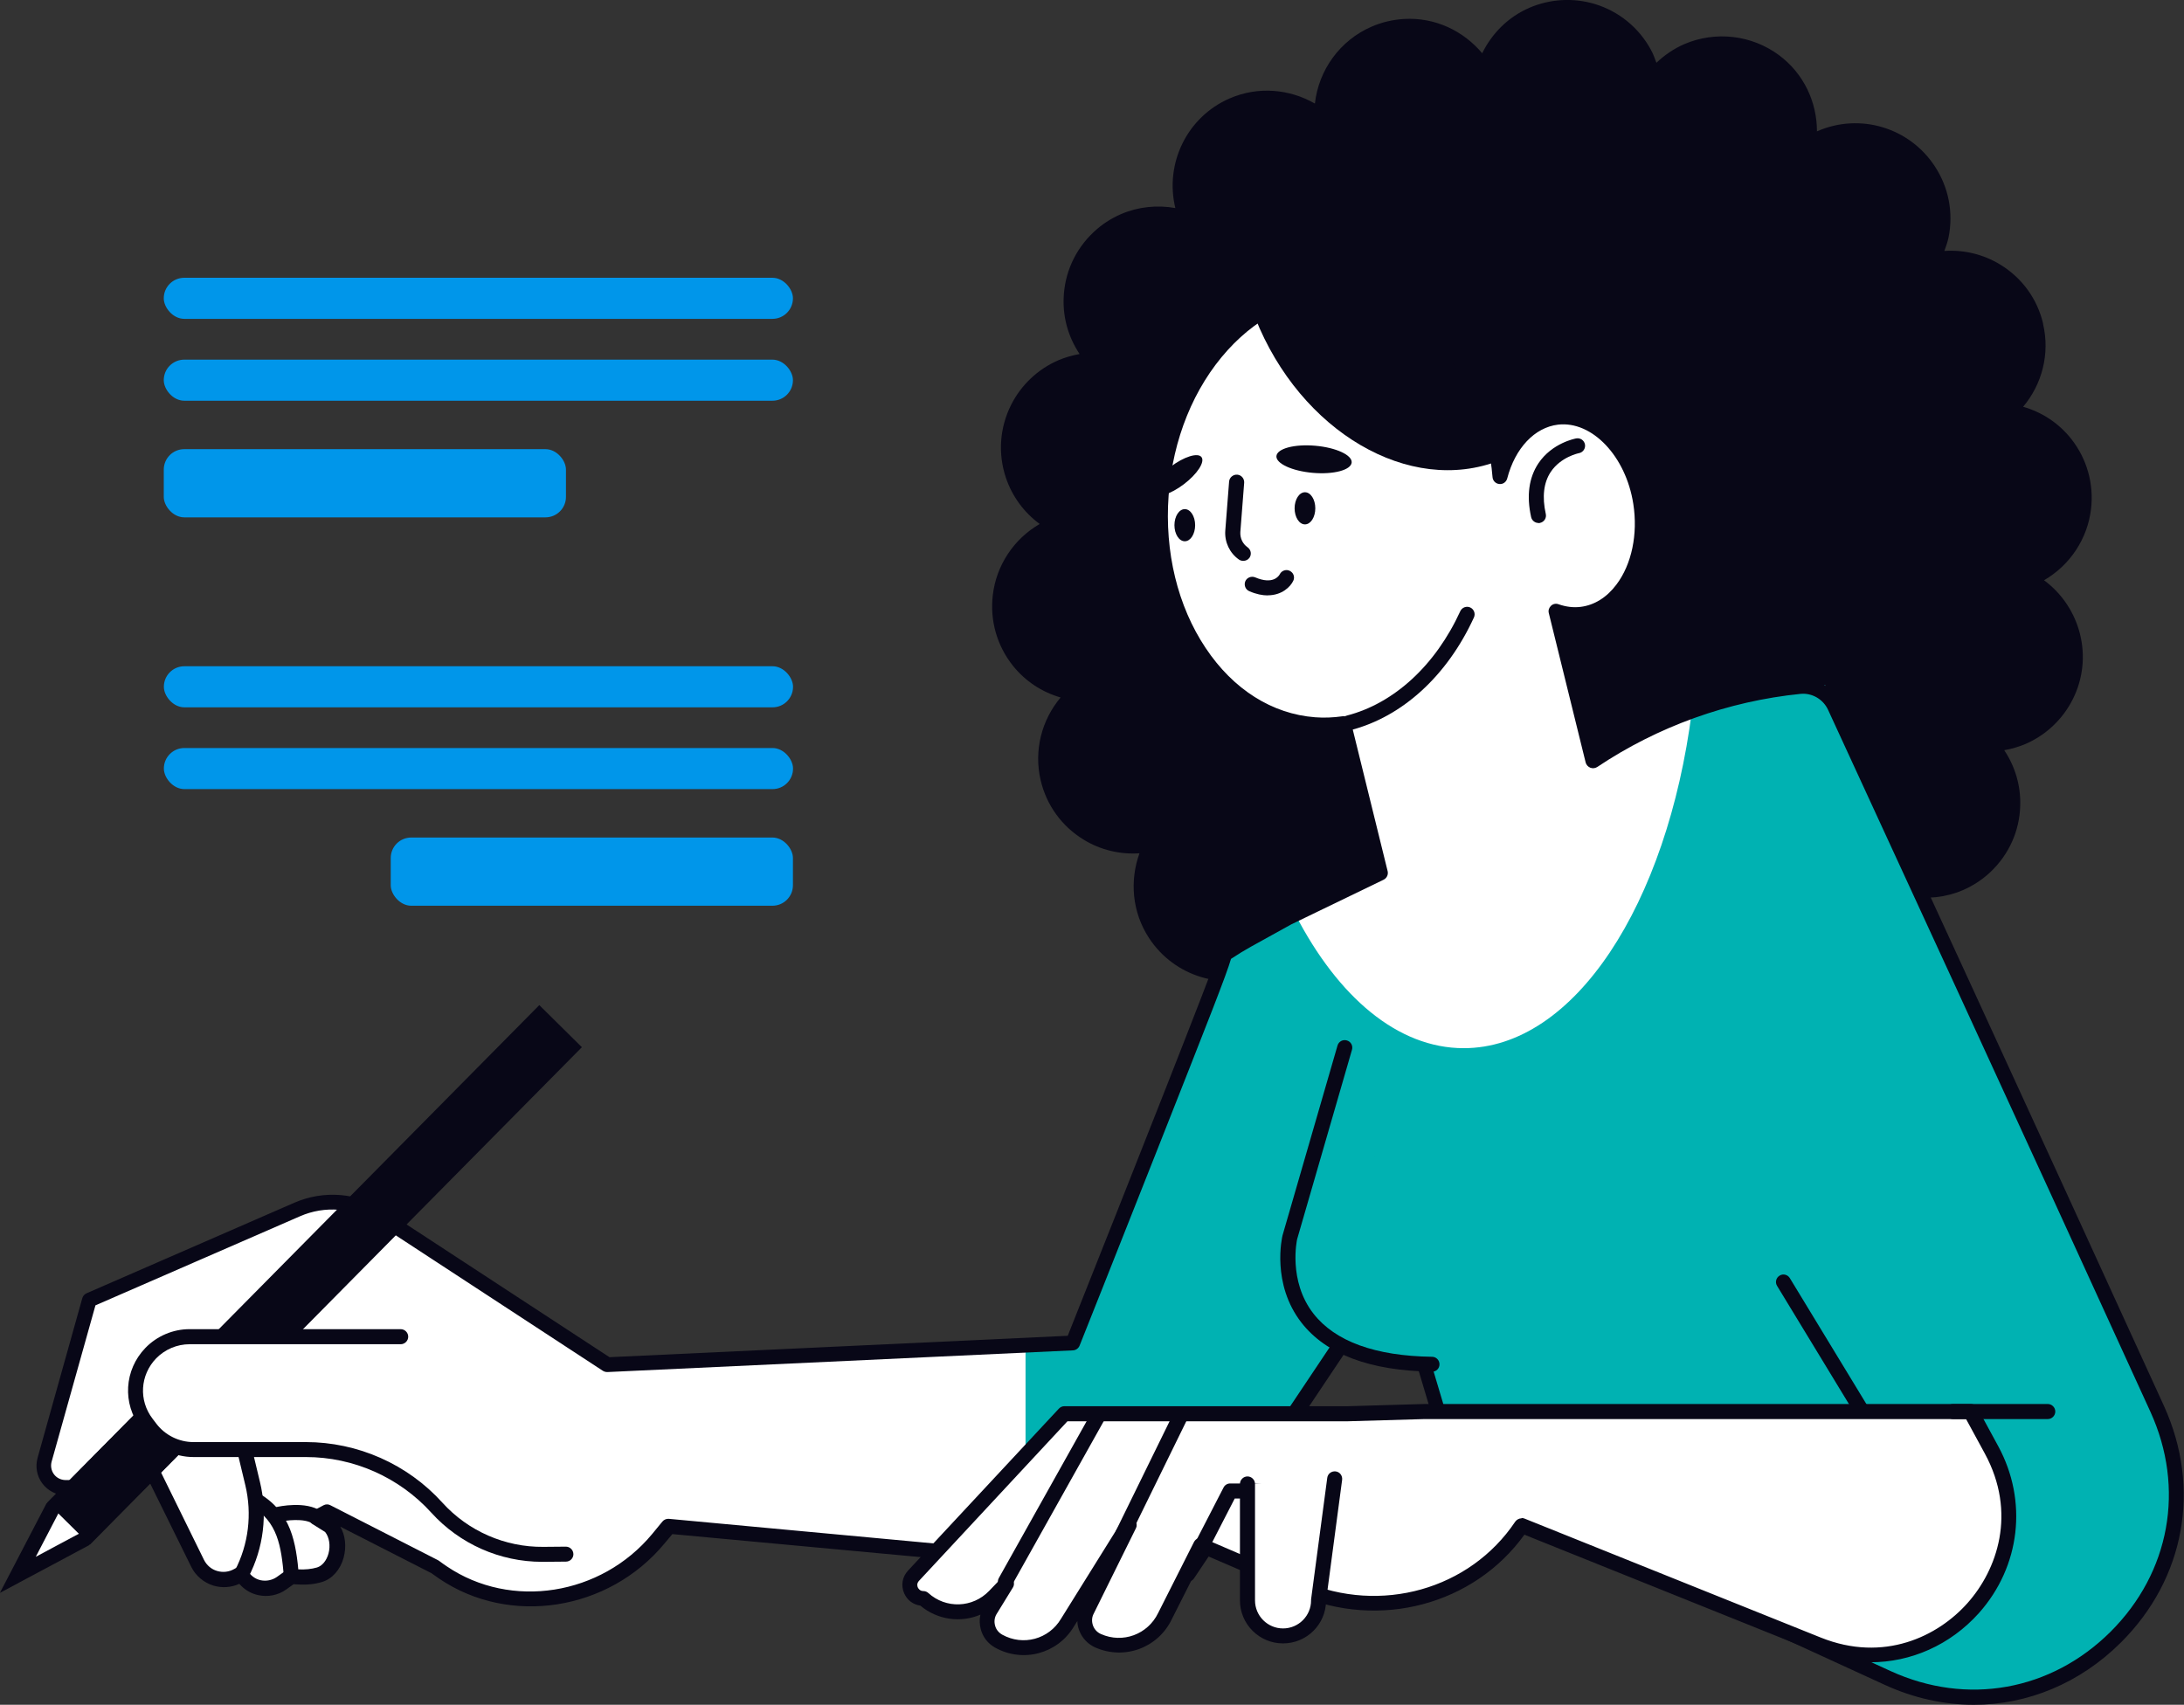 <?xml version="1.0" encoding="UTF-8"?><svg id="Livello_1" xmlns="http://www.w3.org/2000/svg" viewBox="0 0 217.37 169.7"><rect x="0" y="0" width="217.37" height="169.7" fill="#333333" stroke="none"/><defs><style>.cls-1{fill:none;stroke:#0096ea;stroke-miterlimit:10;stroke-width:47.49px;}.cls-2{fill:#080717;}.cls-2,.cls-3,.cls-4,.cls-5,.cls-6{stroke-width:0px;}.cls-3{fill:#fff;}.cls-4{fill:#00b2b2;}.cls-5{fill:#6cf;}.cls-6{fill:#0096ea;}</style></defs><rect class="cls-1" x="-173.19" y="-3018.11" width="956.89" height="3782.37"/><g id="_Layer_"><path class="cls-2" d="m203.35,32.22c-.58-2.46-2.09-4.55-4.25-5.87-1.69-1.04-3.63-1.5-5.58-1.37.16-.43.31-.87.41-1.32.51-2.48.02-5.01-1.37-7.12-2.53-3.85-7.44-5.32-11.66-3.49-.02,0-.04.02-.06.03,0-2.89-1.29-5.74-3.78-7.59-2.71-2.01-6.31-2.43-9.42-1.1-1.03.45-1.96,1.08-2.78,1.86-.16-.43-.31-.87-.54-1.28-1.2-2.22-3.2-3.85-5.62-4.58-2.13-.63-4.42-.5-6.47.38-2.09.9-3.72,2.52-4.71,4.53-1.86-2.22-4.69-3.6-7.8-3.41-1.11.07-2.19.32-3.2.76-3.15,1.36-5.28,4.32-5.65,7.66-2.51-1.44-5.62-1.75-8.47-.52-4.3,1.86-6.49,6.53-5.42,10.92-1.79-.32-3.67-.14-5.4.6-1.01.44-1.94,1.04-2.75,1.81-1.84,1.74-2.9,4.09-2.97,6.62-.06,1.98.51,3.88,1.59,5.5-.72.13-1.43.33-2.11.62-2.04.88-3.71,2.46-4.71,4.45-1.13,2.26-1.32,4.83-.52,7.23.63,1.88,1.81,3.47,3.37,4.62-2.57,1.48-4.33,4.12-4.67,7.1-.29,2.51.41,4.99,1.98,6.98,1.24,1.56,2.9,2.65,4.77,3.19-1.87,2.23-2.69,5.26-1.98,8.26.58,2.46,2.09,4.55,4.25,5.88,1.69,1.04,3.63,1.5,5.58,1.37-.98,2.72-.75,5.85.96,8.45,2.53,3.85,7.44,5.32,11.66,3.49.02,0,.04-.02.06-.03,0,2.89,1.29,5.74,3.78,7.59,2.71,2.01,6.32,2.43,9.42,1.1,1.03-.45,1.96-1.08,2.78-1.86.16.43.31.87.54,1.28,1.2,2.22,3.2,3.85,5.63,4.57,2.13.63,4.42.5,6.47-.38,2.09-.9,3.72-2.52,4.71-4.53,1.86,2.22,4.69,3.6,7.8,3.41,1.11-.07,2.19-.32,3.2-.76,3.15-1.36,5.28-4.32,5.65-7.66,2.51,1.44,5.62,1.75,8.47.52,4.3-1.86,6.49-6.53,5.42-10.92,1.79.32,3.67.14,5.4-.6,1.01-.44,1.94-1.04,2.75-1.81,1.84-1.74,2.9-4.09,2.96-6.62.06-1.98-.51-3.88-1.59-5.5.72-.13,1.43-.33,2.11-.62,2.04-.88,3.71-2.46,4.71-4.45,2.1-4.18.78-9.16-2.86-11.85,2.57-1.48,4.33-4.12,4.68-7.1.29-2.51-.41-4.99-1.98-6.98-1.24-1.56-2.9-2.65-4.78-3.19,1.87-2.22,2.69-5.25,1.98-8.26Z"/><path class="cls-3" d="m214.72,140.24c-15.33-33.61-33.1-72.07-33.1-72.07-.84.04-1.66.1-2.5.18-7.19.72-14.26,3.18-20.55,7.4l-3.66-14.88c.82.29,1.68.41,2.54.3,4.06-.51,6.75-5.53,5.88-11.1-.8-5.15-4.53-8.96-8.31-8.51-2.74.32-4.85,2.7-5.69,5.91-.83-10-7.1-17.94-15.26-18.54-9.32-.69-17.59,8.44-18.48,20.39-.88,11.95,5.96,22.18,15.28,22.87.98.07,1.93.03,2.88-.1l3.66,14.86-9.2,4.45-4.04,2.24c-.75.42-1.48.87-2.19,1.36.16.21-15.18,38.73-15.18,38.73l-46.34,2.16-22.53-14.74c-2.48-1.63-5.63-1.89-8.34-.7l-20.67,9.01-4.44,15.89c-.38,1.37.62,2.74,2.04,2.78h.32c2.89.1,5.66-1.12,7.54-3.31l5.32,10.83c.74,1.51,2.61,2.07,4.06,1.22l.28-.16c.79,1.45,2.67,1.88,4.01.92l.94-.67.69.04c.78.04,1.51-.03,2.16-.22,1.78-.54,2.32-2.83,1.06-4.2l-1.36-1.48,1.07-.57,10.71,5.47c.26.2.53.39.8.57,6.84,4.64,16.16,3.01,21.43-3.37l1.02-1.24,51.61,4.79,20.62-30.83,6.42,21.58,42.61,19.56c17.04,7.82,34.64-9.73,26.85-26.79Z"/><path class="cls-2" d="m149.7,45.64c-.16.07-.31.14-.47.2-8.92,3.51-19.8-2.85-24.3-14.2-.05-.13-.1-.25-.14-.39,2.84-1.95,6.1-2.98,9.49-2.73,7.88.57,14.03,7.78,15.42,17.12Z"/><path class="cls-2" d="m134.23,72.7c-.34,0-.63-.22-.72-.56-.1-.4.13-.81.54-.91,4.7-1.21,8.82-5,11.29-10.39.17-.37.61-.54.99-.37.37.17.54.61.37.99-2.66,5.81-7.13,9.89-12.27,11.22-.07,0-.13.01-.19.01Z"/><path class="cls-2" d="m119.58,45.5c.37.48-.42,1.69-1.75,2.7-1.33,1.01-2.71,1.44-3.07.96-.37-.48.42-1.69,1.75-2.7,1.34-1.01,2.71-1.43,3.07-.96Z"/><path class="cls-2" d="m134.53,46.04c-.07.75-1.79,1.21-3.86,1.03-2.07-.18-3.69-.93-3.63-1.67.07-.75,1.79-1.21,3.86-1.03,2.07.18,3.69.93,3.63,1.67Z"/><path class="cls-2" d="m123.74,55.83c-.15,0-.3-.04-.43-.13-.93-.65-1.44-1.75-1.36-2.87l.38-4.89c.03-.41.4-.72.81-.69s.72.39.69.81l-.38,4.89c-.04.6.22,1.18.72,1.53.34.24.42.7.19,1.04-.15.21-.38.31-.62.31Z"/><path class="cls-2" d="m126.18,59.27c-.53,0-1.15-.12-1.84-.42-.38-.16-.55-.6-.4-.98.16-.38.6-.55.98-.4,1.78.76,2.37-.13,2.46-.32.19-.36.64-.51,1-.32.37.19.51.62.34.98-.28.6-1.13,1.45-2.54,1.45Z"/><path class="cls-2" d="m153.12,52.06c-.34,0-.65-.24-.73-.59-.47-2.13-.22-3.92.72-5.34,1.36-2.04,3.67-2.47,3.77-2.49.41-.07.79.19.87.6.07.4-.19.79-.6.87-.03,0-1.81.37-2.81,1.87-.7,1.06-.87,2.47-.49,4.18.09.4-.16.8-.57.89-.04.02-.1.02-.16.02Z"/><path class="cls-2" d="m118.95,52.28c0,.88-.46,1.6-1.03,1.6s-1.03-.72-1.03-1.6.46-1.6,1.03-1.6,1.03.72,1.03,1.6Z"/><path class="cls-2" d="m130.91,50.6c0,.88-.46,1.6-1.03,1.6s-1.03-.72-1.03-1.6.46-1.6,1.03-1.6,1.03.72,1.03,1.6Z"/><polygon class="cls-3" points="5.24 150.11 18.56 136.64 25.18 133.1 21.71 139.76 8.39 153.22 1.78 156.77 5.24 150.11"/><path class="cls-2" d="m23.4,134.9l-2.3,4.42-13.15,13.3-4.39,2.35,2.3-4.42,13.15-13.3,4.39-2.35h0Zm3.55-3.59h0Zm0,0l-8.85,4.73-13.48,13.63-4.63,8.89,8.85-4.73,13.48-13.63,4.63-8.89h0Z"/><rect class="cls-2" x="-3.5" y="123.93" width="69.64" height="5.96" transform="translate(-80.95 59.94) rotate(-45.32)"/><path class="cls-3" d="m39.91,133.06h-21.02c-1.46,0-2.85.59-3.86,1.63h0c-1.84,1.91-2.01,4.88-.41,6.99l.38.5c1.01,1.33,2.6,2.11,4.27,2.11h11.19c4.97,0,9.71,2.1,13.04,5.78h0c2.71,2.99,6.57,4.69,10.61,4.65l2.24-.02-16.43-21.65Z"/><path class="cls-2" d="m53.96,155.47c-4.2,0-8.21-1.78-11.03-4.89-3.19-3.52-7.74-5.54-12.48-5.54h-11.19c-1.9,0-3.71-.9-4.87-2.4l-.38-.5c-1.85-2.43-1.65-5.77.46-7.96,1.15-1.19,2.75-1.87,4.39-1.87h21.02c.41,0,.75.34.75.75s-.34.75-.75.75h-21.01c-1.25,0-2.45.51-3.33,1.41-1.6,1.66-1.75,4.19-.35,6.01l.38.5c.87,1.14,2.25,1.82,3.67,1.82h11.19c5.17,0,10.13,2.19,13.6,6.03,2.57,2.84,6.25,4.44,10.05,4.4l2.24-.02h0c.41,0,.74.33.75.74s-.33.75-.74.75l-2.24.02h-.14Z"/><path class="cls-2" d="m24.71,157.03l-1.33-.69c1.36-2.61,1.72-5.63,1.04-8.48l-.85-3.55,1.45-.35.85,3.55c.78,3.21.37,6.59-1.16,9.52Z"/><path class="cls-2" d="m28.26,156.99c-.27-3.15-.65-5.5-3.19-7.02l.77-1.28c3.13,1.88,3.63,4.82,3.91,8.18l-1.48.12Z"/><path class="cls-2" d="m31.14,151.68c-.85-.59-2.74-.33-3.34-.19l-.34-1.46c.3-.07,2.97-.65,4.51.41l-.84,1.23Z"/><path class="cls-4" d="m214.72,140.24c-15.33-33.61-33.1-72.07-33.1-72.07-.84.04-1.66.1-2.5.18-3.63.37-7.24,1.18-10.73,2.43-2.46,19.24-11.69,33.56-22.71,33.56-6.57,0-12.51-5.1-16.75-13.3l-.72.34-4.04,2.24c-.75.42-1.48.87-2.19,1.36.16.21-15.18,38.73-15.18,38.73l-4.73.22v21.29l16.13,1.49,20.62-30.83,6.42,21.58,42.61,19.56c17.04,7.83,34.64-9.72,26.86-26.78Z"/><path class="cls-2" d="m196.47,169.7c-2.98,0-6.01-.66-8.92-2l-42.61-19.56c-.19-.09-.34-.26-.4-.46l-5.97-20.06-19.74,29.51c-.15.22-.42.35-.69.33l-51.22-4.75-.78.93c-5.56,6.72-15.41,8.26-22.42,3.51-.26-.18-.52-.37-.78-.55l-9.07-4.63c.5.86.63,1.98.33,3.09-.33,1.2-1.13,2.1-2.13,2.41-.72.22-1.53.31-2.42.25l-.43-.02-.73.52c-.81.58-1.84.78-2.81.56-.73-.16-1.38-.56-1.86-1.12-.8.37-1.72.43-2.57.18-.96-.29-1.78-.98-2.22-1.88l-4.87-9.88c-1.98,1.87-4.61,2.87-7.36,2.78h-.32c-.91-.04-1.74-.48-2.28-1.21s-.7-1.66-.46-2.53l4.45-15.89c.06-.22.22-.4.42-.49l20.67-9.01c2.96-1.29,6.35-1.01,9.05.76l22.33,14.61,45.61-2.13c5.88-14.77,14.53-36.64,14.95-38.11v-.02c.03-.2.15-.38.32-.5.75-.51,1.5-.98,2.25-1.39l4.04-2.24,8.69-4.2-3.36-13.64c-.8.07-1.59.09-2.37.03-4.74-.35-9.01-3.03-12.03-7.54-2.98-4.45-4.38-10.19-3.94-16.12s2.66-11.4,6.26-15.37c3.65-4.02,8.27-6.05,13.01-5.69,7.6.56,13.84,7.29,15.57,16.4,1.22-2.13,3.09-3.51,5.24-3.77,4.18-.49,8.28,3.6,9.14,9.14.53,3.4-.2,6.83-1.96,9.16-1.21,1.61-2.79,2.58-4.57,2.8-.54.07-1.07.06-1.62-.01l3.12,12.66c6.01-3.84,12.9-6.23,20-6.95,1.8-.18,3.51.81,4.27,2.45,4.24,9.18,19.07,41.35,32.09,69.88,3.73,8.19,2.1,17.21-4.28,23.56-4.09,4.07-9.29,6.2-14.65,6.2Zm-50.61-22.78l42.3,19.42c7.6,3.48,15.98,1.98,21.9-3.91,5.92-5.9,7.44-14.28,3.97-21.89-13.01-28.53-27.85-60.69-32.08-69.87-.49-1.07-1.6-1.71-2.74-1.6-7.23.73-14.22,3.25-20.24,7.28-.2.13-.46.16-.69.07-.22-.09-.4-.28-.46-.51l-3.67-14.88c-.07-.27.02-.54.22-.73s.49-.25.75-.15c.75.26,1.48.35,2.2.26,1.37-.17,2.6-.94,3.56-2.22,1.52-2.01,2.15-5.01,1.68-8.03-.74-4.75-4.1-8.28-7.49-7.89-2.33.28-4.27,2.33-5.06,5.36-.09.35-.42.59-.78.55-.37-.03-.65-.32-.68-.68-.81-9.78-6.94-17.3-14.57-17.86-4.28-.31-8.46,1.54-11.79,5.21-3.38,3.73-5.47,8.87-5.88,14.48-.41,5.61.9,11.01,3.69,15.18,2.75,4.13,6.63,6.57,10.9,6.89.89.07,1.8.03,2.72-.1.38-.04.74.19.83.56l3.66,14.86c.08.34-.08.69-.4.85l-9.2,4.45-4.01,2.22c-.66.37-1.32.77-1.98,1.21-.43,1.51-2.12,5.8-7.42,19.21-3.81,9.66-7.65,19.29-7.65,19.29-.11.27-.37.46-.66.47l-46.34,2.16c-.16,0-.31-.04-.44-.12l-22.53-14.74c-2.28-1.49-5.14-1.74-7.64-.64l-20.34,8.86-4.36,15.55c-.12.43-.04.89.22,1.25.26.36.67.57,1.12.59h.32c2.67.1,5.21-1.02,6.95-3.05.16-.19.41-.29.66-.25.25.03.46.19.57.41l5.32,10.83c.27.54.73.94,1.31,1.11.58.17,1.19.1,1.71-.2l.28-.16c.17-.1.38-.13.57-.07.19.05.36.19.46.36.28.5.75.87,1.31.99s1.15,0,1.61-.32l.94-.67c.14-.1.3-.15.48-.13l.69.04c.72.04,1.36-.03,1.9-.19.51-.16.93-.67,1.13-1.37.22-.8.08-1.65-.33-2.16l-1.28-.8c-.22-.14-.36-.39-.35-.66s.16-.51.4-.63l1.07-.57c.22-.12.48-.12.69,0l10.71,5.47s.07.04.11.07c.25.19.51.37.76.54,6.39,4.33,15.36,2.91,20.44-3.22l1.02-1.24c.16-.19.4-.29.64-.27l51.17,4.75,20.38-30.47c.16-.24.45-.37.73-.32.28.04.52.25.6.52l6.34,21.27Z"/><path class="cls-3" d="m151.43,151.85c-4.78,7.13-14.13,9.6-22.01,6.21l-9.92-4.27-3.56,7.05c-1.19,2.48-4.13,3.58-6.66,2.46-1.13-.5-1.64-1.84-1.13-2.97l4.25-8.6-.07-.02-6.1,9.77c-1.4,2.37-4.45,3.19-6.86,1.85-1.09-.6-1.47-1.98-.85-3.06l1.63-2.67-1.19,1.24c-1.91,1.99-5.05,2.1-7.1.25h0c-1.17,0-1.78-1.4-.98-2.26l15.01-16.12h28.22l7.65-.22h54.34l2.07,3.81c6.16,11.36-5.27,24.2-17.26,19.38l-29.5-11.83Z"/><path class="cls-2" d="m186.14,165.47c-1.83,0-3.69-.35-5.48-1.07l-28.94-11.63c-5.02,6.97-14.41,9.49-22.58,5.98l-9.27-3.99-3.24,6.42c-1.37,2.86-4.72,4.1-7.63,2.81-.73-.33-1.29-.92-1.58-1.67-.12-.31-.19-.63-.19-.96l-.34.54c-1.62,2.72-5.07,3.66-7.85,2.11-.7-.39-1.21-1.03-1.42-1.81-.13-.49-.15-.99-.04-1.47-1.95.83-4.26.54-5.98-.9-.72-.1-1.32-.55-1.61-1.23-.34-.78-.19-1.64.39-2.26l15.01-16.12c.14-.15.34-.24.54-.24h28.22l7.63-.22h54.37c.28,0,.52.15.66.39l2.07,3.81c2.96,5.45,2.21,11.97-1.92,16.61-2.86,3.19-6.77,4.9-10.8,4.9Zm-34.7-14.36c.09,0,.19.01.28.05l29.5,11.85c6.28,2.52,11.66-.12,14.6-3.43,2.95-3.31,4.95-8.96,1.72-14.9l-1.86-3.42h-53.9l-7.63.22h-27.91l-14.78,15.89c-.25.27-.15.56-.11.65.04.08.19.36.54.36.19,0,.37.07.5.19,1.75,1.59,4.42,1.5,6.06-.21l1.19-1.24c.26-.28.69-.31.99-.07.3.23.38.66.18.98l-1.64,2.67c-.19.33-.24.73-.13,1.12.1.39.36.7.71.9,2.07,1.15,4.64.46,5.85-1.58l6.1-9.79c.18-.28.52-.42.84-.32.21.06.43.22.51.43.09.2.12.44.02.64l-4.25,8.6c-.16.34-.17.75-.03,1.13.14.37.42.67.79.83,2.16.96,4.66.04,5.69-2.1l3.57-7.07c.18-.35.6-.51.96-.35l9.92,4.27c7.7,3.31,16.57.81,21.09-5.94.15-.21.39-.33.63-.33Z"/><path class="cls-2" d="m100.07,158.18c-.13,0-.25-.03-.37-.1-.36-.2-.49-.66-.28-1.01l9.35-16.7c.2-.36.66-.49,1.01-.28.36.2.49.66.28,1.01l-9.35,16.7c-.13.25-.39.38-.65.38Z"/><path class="cls-2" d="m111.74,153.44c-.11,0-.22-.02-.33-.07-.37-.18-.52-.63-.34-1l5.86-11.96c.18-.37.63-.52,1-.34.37.18.52.63.34,1l-5.86,11.96c-.13.26-.4.42-.67.42Z"/><path class="cls-2" d="m119.77,154.34c-.11,0-.23-.03-.34-.08-.37-.19-.51-.64-.32-1.01l2.67-5.18c.13-.25.38-.4.66-.4h5.54c.41,0,.75.34.75.75s-.34.75-.75.75h-5.09l-2.46,4.78c-.13.26-.4.4-.66.4Z"/><path class="cls-3" d="m132.84,147.21l-1.61,12.1c0,1.95-1.58,3.54-3.54,3.54h0c-1.95,0-3.54-1.58-3.54-3.54v-11.59l8.69-.51Z"/><path class="cls-2" d="m127.69,163.59c-2.37,0-4.28-1.93-4.28-4.28v-11.59c0-.41.34-.75.75-.75s.75.34.75.75v11.59c0,1.54,1.25,2.79,2.79,2.79s2.79-1.25,2.79-2.79c0-.03,0-.07,0-.1l1.61-12.1c.05-.41.43-.69.84-.64.41.05.69.43.64.84l-1.6,12.05c-.02,2.34-1.93,4.23-4.28,4.23Z"/><path class="cls-2" d="m203.81,141.26h-9.43c-.41,0-.75-.34-.75-.75s.34-.75.75-.75h9.43c.41,0,.75.34.75.75s-.34.75-.75.75Z"/><path class="cls-4" d="m133.83,104.28l-5.46,18.86s-2.98,12.41,14.14,12.65l-8.68-31.51Z"/><path class="cls-2" d="m142.52,136.54h-.01c-6.16-.09-10.53-1.73-12.98-4.88-3-3.86-1.93-8.5-1.88-8.69l5.47-18.89c.11-.4.53-.63.93-.51.4.11.63.53.51.93l-5.46,18.86s-.93,4.13,1.63,7.41c2.16,2.76,6.13,4.21,11.8,4.29.41,0,.74.34.74.75,0,.41-.33.74-.74.74Z"/><path class="cls-5" d="m177.51,127.61l7.69,12.65-7.69-12.65Z"/><path class="cls-2" d="m185.2,141.01c-.25,0-.5-.13-.64-.36l-7.69-12.65c-.22-.35-.1-.81.25-1.02.35-.22.81-.1,1.02.25l7.69,12.65c.22.35.1.81-.25,1.02-.1.07-.24.11-.37.11Z"/></g><rect class="cls-6" x="16.3" y="27.65" width="62.62" height="4.09" rx="2.04" ry="2.04"/><rect class="cls-6" x="16.3" y="35.8" width="62.62" height="4.09" rx="2.04" ry="2.04"/><rect class="cls-6" x="16.3" y="44.71" width="40.03" height="6.79" rx="2.04" ry="2.04"/><rect class="cls-6" x="16.3" y="66.32" width="62.62" height="4.09" rx="2.04" ry="2.04" transform="translate(95.23 136.73) rotate(-180)"/><rect class="cls-6" x="16.3" y="74.47" width="62.62" height="4.09" rx="2.04" ry="2.04" transform="translate(95.23 153.02) rotate(-180)"/><rect class="cls-6" x="38.89" y="83.38" width="40.03" height="6.79" rx="2.04" ry="2.04" transform="translate(117.81 173.54) rotate(-180)"/></svg>